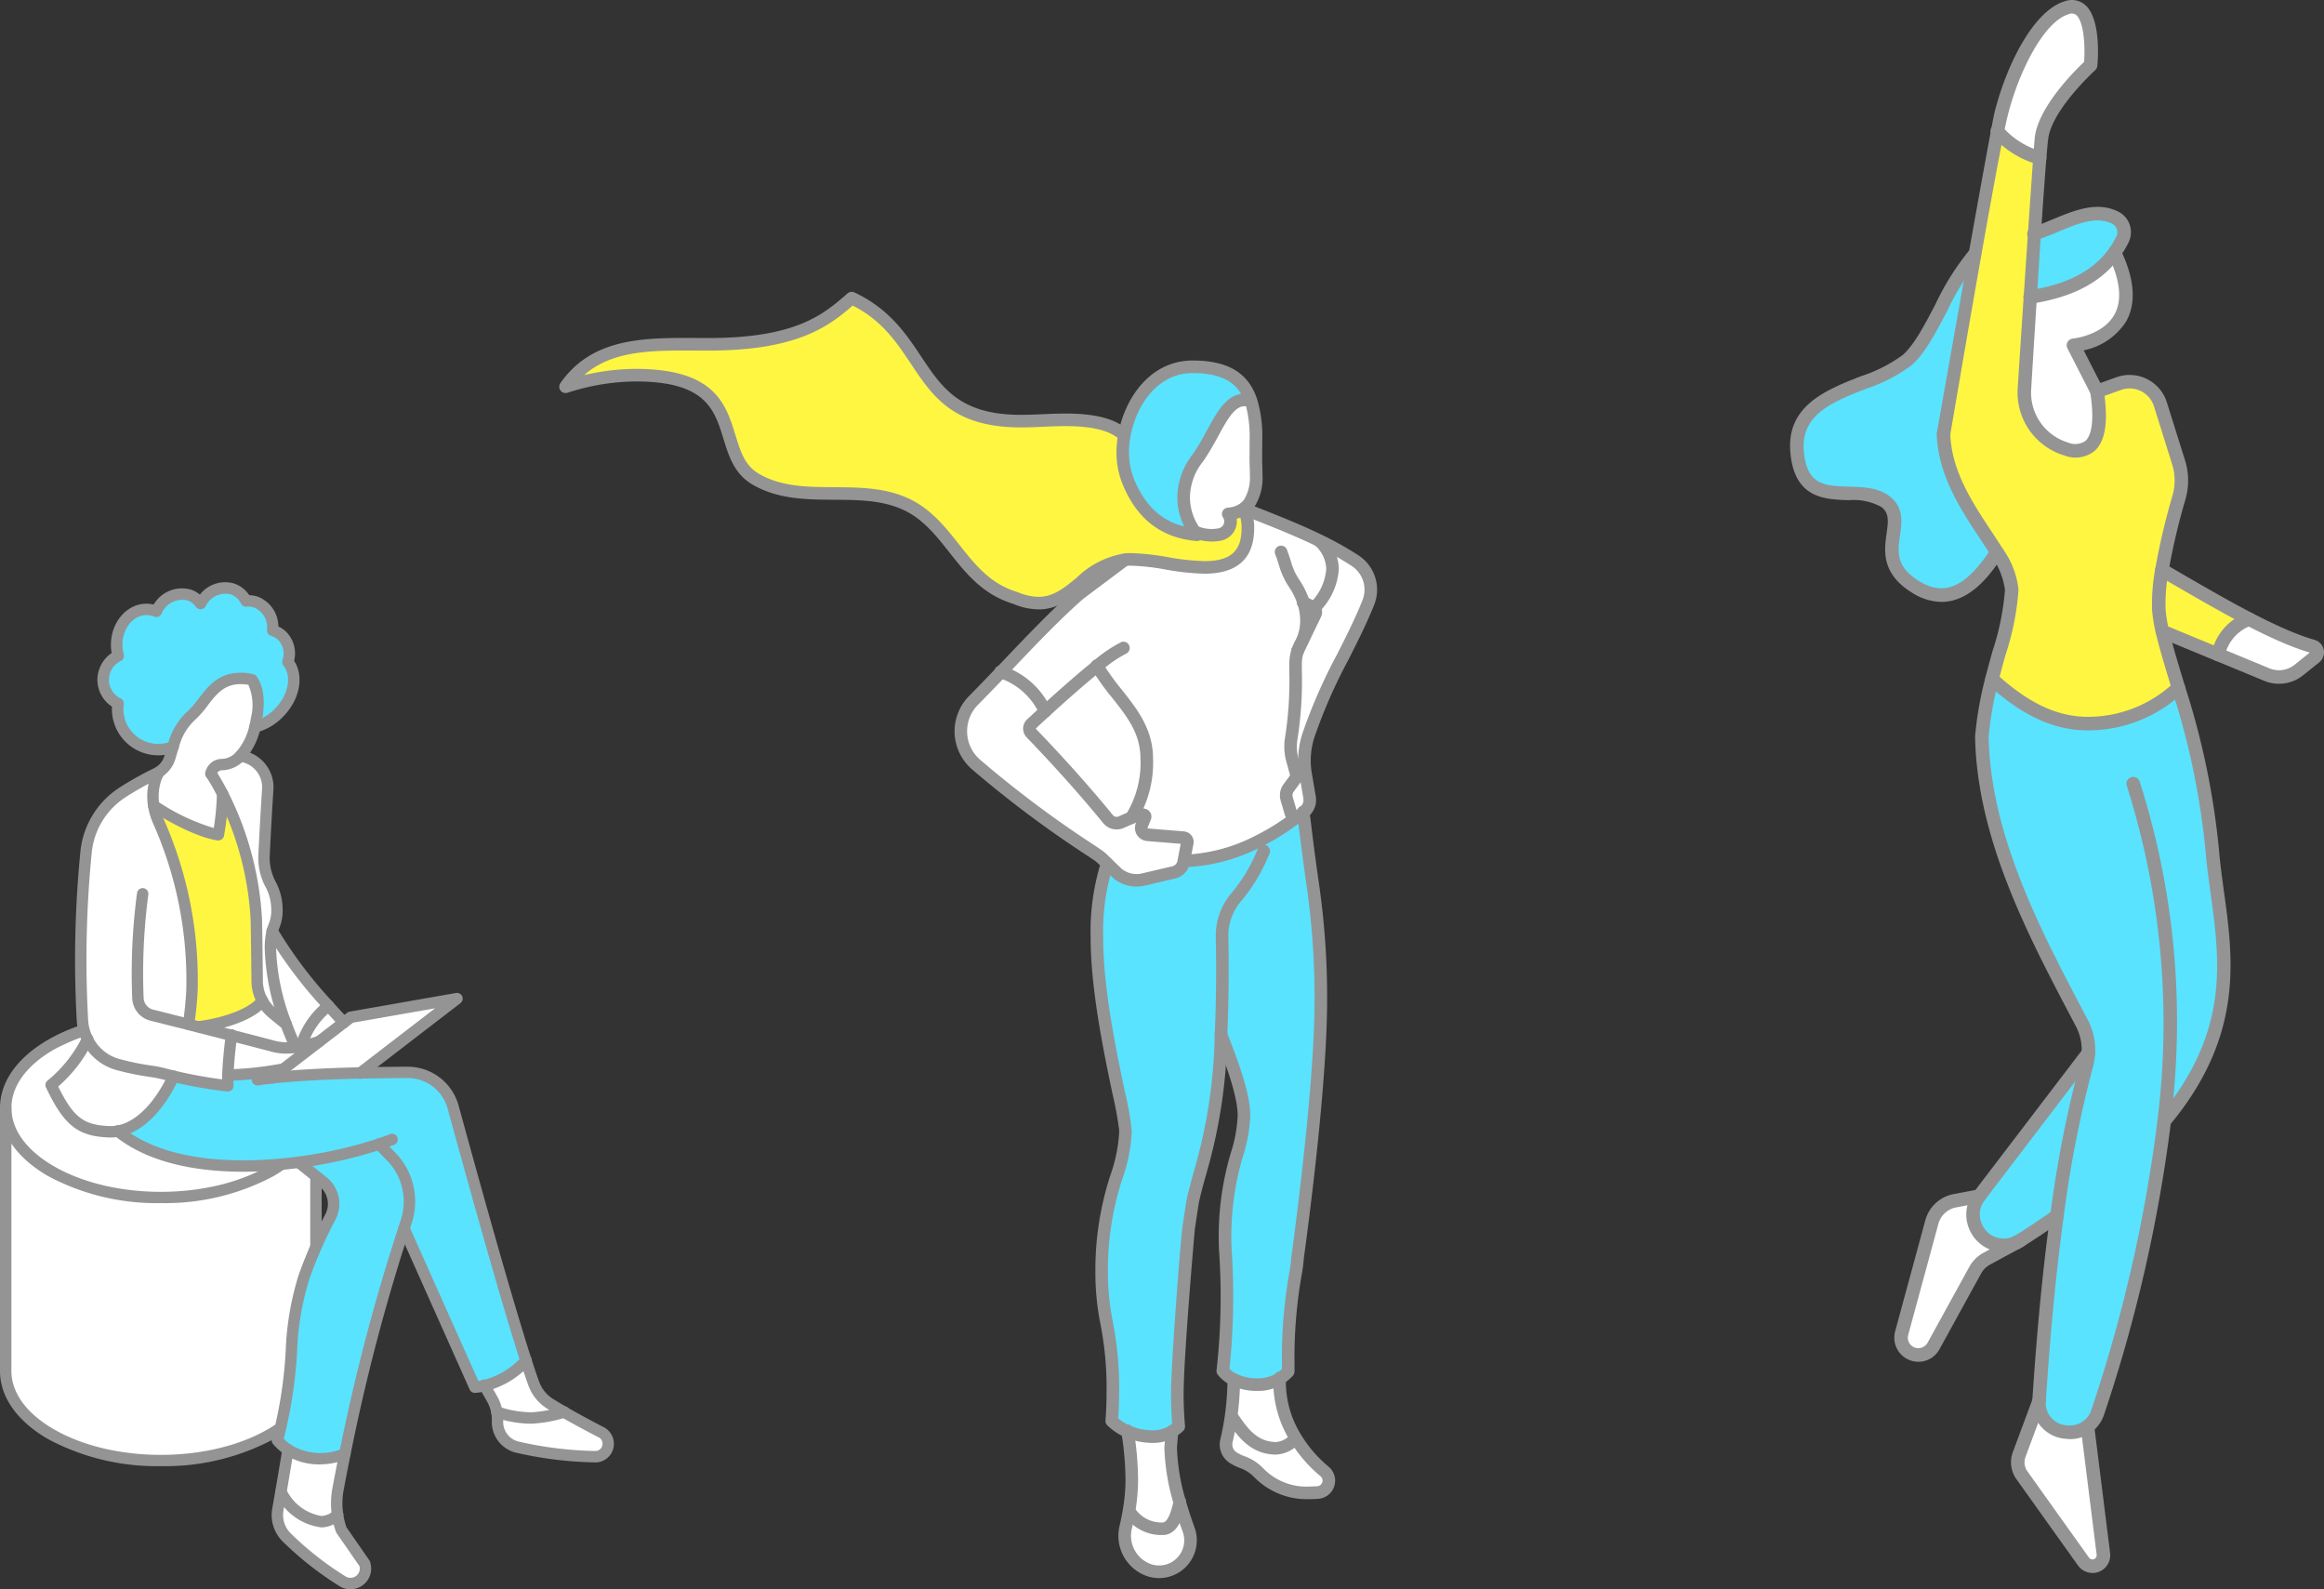<svg id="sec02_box01_img" xmlns="http://www.w3.org/2000/svg" xmlns:xlink="http://www.w3.org/1999/xlink" width="257.635" height="176.158" viewBox="0 0 257.635 176.158">
  <rect x="0" y="0" width="257.635" height="176.158" fill="#333333" stroke="none"/>
  <defs>
    <clipPath id="clip-path">
      <rect id="長方形_45" data-name="長方形 45" width="257.635" height="176.158" fill="none"/>
    </clipPath>
  </defs>
  <g id="グループ_47" data-name="グループ 47" clip-path="url(#clip-path)">
    <path id="パス_700" data-name="パス 700" d="M150.207,62.132a3.839,3.839,0,0,1,1.478,4.661c-1.975,4.93-4.972,9.438-6.655,14.763a9.064,9.064,0,0,0-.292,4.273h-.776l-.191.262c-.135-.529-.288-1.1-.474-1.761a5.631,5.631,0,0,1-.158-2.425,41.277,41.277,0,0,0,.488-7.491c0-.274,0-.544,0-.809a4.6,4.6,0,0,1,.242-1.5l.014-.023,1.933-4.006a.574.574,0,0,0-.14-.687c1.487-1.487,3.462-4.712.549-7.482a35.525,35.525,0,0,1,3.982,2.226" fill="#fff"/>
    <path id="パス_701" data-name="パス 701" d="M146.838,163.09a1.322,1.322,0,0,1-.739,2.337c-.288.021-.571.033-.86.033a7.362,7.362,0,0,1-5.683-2.217,4.793,4.793,0,0,0-1.821-1.18,5.1,5.1,0,0,1-.981-.474,1.738,1.738,0,0,1-.785-1.9c.223-.939.4-1.854.52-2.76.953,1.278,2.18,3.592,4.977,3.592a2.976,2.976,0,0,0,2.166-1.143l0-.005a14.7,14.7,0,0,0,3.2,3.713" fill="#fff"/>
    <path id="パス_702" data-name="パス 702" d="M121.634,73.833c-1.887,1.515-4.164,3.546-5.767,5.009a8.26,8.26,0,0,0-4.879-4.358c2.695-2.83,5.827-6.167,8.652-8.639l5.075-3.806a4.832,4.832,0,0,1,.641-.037c2.542,0,5.474.888,8.165.888,3.146,0,4.819-1.26,4.819-4.345a4.8,4.8,0,0,0-.442-2.133c3.694,1.426,6.25,2.481,8.327,3.494,2.914,2.77.939,6-.548,7.482a.555.555,0,0,0-.121-.084c-.265-.134-.622-.311-1.041-.511a6.661,6.661,0,0,1,.316,1.97,5.449,5.449,0,0,1-.655,2.649,4.126,4.126,0,0,0-.293.669l-.014.023a4.6,4.6,0,0,0-.241,1.5c0,.265,0,.535,0,.809a41.37,41.37,0,0,1-.488,7.491,5.616,5.616,0,0,0,.158,2.425c.186.66.339,1.232.474,1.762l-.911,1.231a1.4,1.4,0,0,0-.218,1.222l.45,1.543a.646.646,0,0,0,.437.432.572.572,0,0,0,.233.02,24.343,24.343,0,0,1-4.2,2.666,19.375,19.375,0,0,1-8.318,2.217l.376-2a.463.463,0,0,0-.088-.381.482.482,0,0,0-.344-.186l-3.964-.325a.772.772,0,0,1-.59-.358.759.759,0,0,1-.056-.688l.363-.892a.2.2,0,0,0-.005-.154.182.182,0,0,0-.121-.1l-.144-.042a.819.819,0,0,0-.567.037l-.683.3a11.586,11.586,0,0,0,1.71-6.519c0-4.438-3.373-6.678-5.5-10.284" fill="#fff"/>
    <path id="パス_703" data-name="パス 703" d="M145.677,67.387a.575.575,0,0,1,.139.688l-1.933,4.005a4.165,4.165,0,0,1,.293-.669,5.447,5.447,0,0,0,.655-2.649,6.661,6.661,0,0,0-.316-1.97c.419.2.776.378,1.041.511a.592.592,0,0,1,.121.084" fill="#fff"/>
    <path id="パス_704" data-name="パス 704" d="M145.542,98.127a86.769,86.769,0,0,1,.883,12.733c0,7.89-1.52,20.79-2.588,28.62-.065,1.677-1.027,4.261-1.027,11.78,0,.246,0,.5,0,.748a4.446,4.446,0,0,1-3.5,1.454,5.739,5.739,0,0,1-2.527-.562,3.484,3.484,0,0,1-1.223-.953,74.522,74.522,0,0,0,.289-13.257c-.349-8.444,2.058-11.32,2.058-15.047,0-2.175-1.2-5.558-2.542-8.945h0c.1-2.138.153-4.591.153-7.426,0-1.143-.014-2.282-.037-3.425a6.556,6.556,0,0,1,1.552-4.377,18.661,18.661,0,0,0,3.081-5.186l-.549-1.078a24.343,24.343,0,0,0,4.2-2.666.613.613,0,0,0,.363-.159l.358-.321c.227,1.747.478,4.047,1.059,8.067" fill="#59e3ff"/>
    <path id="パス_705" data-name="パス 705" d="M145.175,88.391a1.669,1.669,0,0,1-.53,1.524l-.52.465a.629.629,0,0,1-.363.159.585.585,0,0,1-.232-.02.644.644,0,0,1-.437-.432l-.451-1.543a1.4,1.4,0,0,1,.219-1.222l1.1-1.494h.776Z" fill="#fff"/>
    <path id="パス_706" data-name="パス 706" d="M141.857,153.178a11.912,11.912,0,0,0,1.78,6.2l0,.005a2.973,2.973,0,0,1-2.165,1.143c-2.8,0-4.025-2.314-4.977-3.592a32.324,32.324,0,0,0,.293-4.029V152.9a5.739,5.739,0,0,0,2.527.562,4.623,4.623,0,0,0,2.593-.687v0a4.018,4.018,0,0,0-.046.4" fill="#fff"/>
    <path id="パス_707" data-name="パス 707" d="M139.561,93.206l.548,1.078a18.637,18.637,0,0,1-3.081,5.186,6.562,6.562,0,0,0-1.552,4.377c.024,1.144.038,2.282.038,3.425,0,2.835-.056,5.288-.154,7.426-.5,11.19-2.147,13.834-3.15,18.532l-.442,2.89c-.005.014-1.25,14.15-1.25,18.383,0,1.209.047,2.412.158,3.6a4.748,4.748,0,0,1-.757.572,4.168,4.168,0,0,1-2.2.557,6.907,6.907,0,0,1-2.718-.581,5.679,5.679,0,0,1-1.748-1.161c.084-1.037.121-2.082.121-3.128,0-7.407-1.245-7.76-1.245-13.518,0-8.355,2.644-11.315,2.644-15.511,0-1.859-3.169-13.1-3.169-21.385a24.756,24.756,0,0,1,1.134-8.244l.971.948a3.284,3.284,0,0,0,3.034.846l3.378-.8a1.453,1.453,0,0,0,1.1-1.152l.023-.125a19.371,19.371,0,0,0,8.318-2.217" fill="#59e3ff"/>
    <path id="パス_708" data-name="パス 708" d="M139.236,48.73c0,.683-.014,2.086-.014,2.086,0,.553.042,1.2.042,1.859a5.365,5.365,0,0,1-.706,3,2.747,2.747,0,0,1-.674.707,3.378,3.378,0,0,1-1.72.581,1.478,1.478,0,0,1-.906,2.272,4.147,4.147,0,0,1-.887.093,4.309,4.309,0,0,1-1.933-.4,6.621,6.621,0,0,1-1.213-3.848c0-2.546,1.24-3.6,2.518-5.818,1.408-2.44,2.384-4.926,4.234-4.926a2.359,2.359,0,0,1,.715.112,13.643,13.643,0,0,1,.544,4.289" fill="#fff"/>
    <path id="パス_709" data-name="パス 709" d="M138.692,44.441a2.361,2.361,0,0,0-.716-.112c-1.849,0-2.825,2.487-4.233,4.926-1.278,2.221-2.519,3.272-2.519,5.818a6.6,6.6,0,0,0,1.213,3.848c.084.121.168.237.256.353-2.249-.209-5.609-1.06-7.593-5.855a8.647,8.647,0,0,1-.632-3.318,10.814,10.814,0,0,1,.172-1.845c.655-3.55,3.122-7.6,7.574-7.6,3.8,0,5.665,1.357,6.478,3.787" fill="#59e3ff"/>
    <path id="パス_710" data-name="パス 710" d="M124.715,62.039c-4.148.483-5.851,4.81-9.569,4.81a7.429,7.429,0,0,1-2.491-.53c-.317-.115-.637-.218-.952-.344-5.139-2.05-6.446-7.844-11.251-10.084-5.237-2.435-11.6.167-16.673-2.779-4.98-2.89-.367-11.529-13.313-11.529a25.945,25.945,0,0,0-7.778,1.288c3.071-4.4,7.866-4.717,13.1-4.717.9,0,1.817.009,2.737.009,10,0,13.185-2.76,15.888-5.121,8.918,4.159,6.571,13.634,18.75,13.634,1.646,0,3.3-.144,4.94-.144,3.541,0,5.451.683,6.534,1.724a10.823,10.823,0,0,0-.172,1.845,8.647,8.647,0,0,0,.632,3.318c1.984,4.8,5.344,5.646,7.593,5.855-.089-.116-.172-.232-.255-.353a4.291,4.291,0,0,0,1.932.4,4.093,4.093,0,0,0,.888-.093,1.478,1.478,0,0,0,.906-2.272,3.365,3.365,0,0,0,1.719-.581.325.325,0,0,1,.014.033,4.649,4.649,0,0,1,.442,2.133c0,3.085-1.673,4.344-4.819,4.344-2.691,0-5.623-.887-8.165-.887a5.6,5.6,0,0,0-.64.037" fill="#fff642"/>
    <path id="パス_711" data-name="パス 711" d="M131.764,169.526a3.485,3.485,0,0,1-4.782,4.34,4.058,4.058,0,0,1-2.188-4.591c.139-.6.265-1.208.367-1.822a4.228,4.228,0,0,0,3.754,1.985c1.06,0,1.557-1.5,1.869-2.909h0c.288,1.017.623,2.026.976,3" fill="#fff"/>
    <path id="パス_712" data-name="パス 712" d="M131.531,93.038a.463.463,0,0,1,.088.381l-.4,2.128a1.456,1.456,0,0,1-1.1,1.153l-3.378.794a3.286,3.286,0,0,1-3.034-.845l-1.436-1.4a4.493,4.493,0,0,0-.586-.479,129.45,129.45,0,0,1-13.476-10.028,4.872,4.872,0,0,1-.246-7.151c.9-.893,1.928-1.957,3.025-3.109a8.262,8.262,0,0,1,4.879,4.359c-.627.571-1.153,1.058-1.515,1.394a.714.714,0,0,0-.023,1.022c2.048,2.116,5.363,5.679,8.509,9.526a1.225,1.225,0,0,0,1.449.349l1.817-.8a.825.825,0,0,1,.567-.038l.144.042a.18.18,0,0,1,.121.1.194.194,0,0,1,.005.153l-.363.892a.759.759,0,0,0,.056.688.769.769,0,0,0,.59.358l3.964.325a.482.482,0,0,1,.344.186" fill="#fff"/>
    <path id="パス_713" data-name="パス 713" d="M130.788,166.529h0c-.311,1.408-.808,2.909-1.868,2.909a4.227,4.227,0,0,1-3.754-1.984,20.794,20.794,0,0,0,.306-3.369,35.1,35.1,0,0,0-.469-5.437,6.932,6.932,0,0,0,2.718.581,4.133,4.133,0,0,0,2.2-.558c-.088,1.092-.144,1.743-.144,1.743a23.372,23.372,0,0,0,1.013,6.115" fill="#fff"/>
    <path id="パス_714" data-name="パス 714" d="M127.131,84.116a11.589,11.589,0,0,1-1.71,6.52l-1.134.5a1.227,1.227,0,0,1-1.45-.349c-3.146-3.847-6.46-7.41-8.508-9.526a.711.711,0,0,1,.023-1.022c.362-.336.888-.823,1.515-1.394,1.6-1.464,3.88-3.5,5.767-5.01,2.123,3.606,5.5,5.846,5.5,10.284" fill="#fff"/>
    <path id="パス_715" data-name="パス 715" d="M125.421,91.333a.7.7,0,0,0,.6-.343,12.3,12.3,0,0,0,1.806-6.874c0-3.29-1.742-5.492-3.427-7.621a27.039,27.039,0,0,1-2.167-3.016.7.7,0,1,0-1.2.708,28.1,28.1,0,0,0,2.274,3.173c1.678,2.12,3.126,3.951,3.126,6.756a10.891,10.891,0,0,1-1.613,6.166.7.7,0,0,0,.6,1.051" fill="#949495"/>
    <path id="パス_716" data-name="パス 716" d="M131.244,96.119h.01a20.029,20.029,0,0,0,8.622-2.291,24.928,24.928,0,0,0,4.318-2.738A.7.7,0,1,0,143.331,90a23.543,23.543,0,0,1-4.08,2.587,18.636,18.636,0,0,1-8.017,2.143.7.7,0,0,0,.01,1.394" fill="#949495"/>
    <path id="パス_717" data-name="パス 717" d="M139.31,154.159a5.144,5.144,0,0,0,4.016-1.679.693.693,0,0,0,.183-.472v-.749a52.93,52.93,0,0,1,.773-9.854,16.138,16.138,0,0,0,.249-1.864c.783-5.738,2.591-19.942,2.591-28.682a87.679,87.679,0,0,0-.891-12.835c-.419-2.9-.662-4.868-.857-6.45-.073-.594-.138-1.12-.2-1.6a.7.7,0,1,0-1.382.18c.062.481.639,5.16,1.061,8.076a86.362,86.362,0,0,1,.876,12.633c0,8.915-1.977,24.088-2.582,28.526a.382.382,0,0,0-.006.068,14.9,14.9,0,0,1-.233,1.72,54.236,54.236,0,0,0-.793,10.086v.466a3.721,3.721,0,0,1-.584.46,3.958,3.958,0,0,1-2.22.58,5.039,5.039,0,0,1-2.216-.489,3.03,3.03,0,0,1-.8-.552,76.959,76.959,0,0,0,.249-13.1,31.182,31.182,0,0,1,1.27-10.543,16.681,16.681,0,0,0,.791-4.441c0-2.344-1.245-5.808-2.591-9.2a.7.7,0,1,0-1.3.513c1.233,3.11,2.493,6.573,2.493,8.689a15.419,15.419,0,0,1-.743,4.077,32.448,32.448,0,0,0-1.316,11c0,.024,0,.047.007.07a73.351,73.351,0,0,1-.288,13.059.7.7,0,0,0,.143.532,4.136,4.136,0,0,0,1.465,1.148,6.465,6.465,0,0,0,2.832.632" fill="#949495"/>
    <path id="パス_718" data-name="パス 718" d="M145.24,166.158c.3,0,.6-.015.9-.034a2.019,2.019,0,0,0,1.136-3.572,14,14,0,0,1-3.046-3.532,11.152,11.152,0,0,1-1.681-5.841c0-.035.015-.139.039-.3a.7.7,0,1,0-1.379-.206,3.423,3.423,0,0,0-.054.5,12.523,12.523,0,0,0,1.881,6.56,15.4,15.4,0,0,0,3.353,3.888.627.627,0,0,1-.348,1.107c-.264.016-.533.03-.806.03a6.632,6.632,0,0,1-5.182-2.005,5.461,5.461,0,0,0-2.085-1.35,4.416,4.416,0,0,1-.858-.416,1.038,1.038,0,0,1-.467-1.137c.228-.962.4-1.886.533-2.827a32.668,32.668,0,0,0,.3-4.115.7.7,0,0,0-.687-.706h-.01a.7.7,0,0,0-.7.687,31.452,31.452,0,0,1-.286,3.942c-.124.9-.291,1.779-.508,2.7a2.429,2.429,0,0,0,1.1,2.654,5.765,5.765,0,0,0,1.1.532,4.086,4.086,0,0,1,1.558,1.009,8.142,8.142,0,0,0,6.184,2.43" fill="#949495"/>
    <path id="パス_719" data-name="パス 719" d="M128.5,174.91a4.186,4.186,0,0,0,3.921-5.623c-.375-1.032-.7-2.024-.959-2.948a22.723,22.723,0,0,1-.987-5.9c.012-.139.065-.758.142-1.715a.7.7,0,0,0-.639-.751.7.7,0,0,0-.751.639c-.087,1.089-.146,1.778-.146,1.8a24.031,24.031,0,0,0,1.04,6.307c.27.955.6,1.979.991,3.044a2.788,2.788,0,0,1-3.825,3.474,3.342,3.342,0,0,1-1.812-3.8c.154-.66.277-1.27.376-1.867a21.385,21.385,0,0,0,.316-3.483,35.738,35.738,0,0,0-.477-5.545.7.7,0,1,0-1.377.216,34.33,34.33,0,0,1,.46,5.329,19.934,19.934,0,0,1-.3,3.254c-.094.567-.211,1.148-.358,1.778a4.727,4.727,0,0,0,2.565,5.377,4.2,4.2,0,0,0,1.817.416" fill="#949495"/>
    <path id="パス_720" data-name="パス 720" d="M143.883,72.778a.7.7,0,0,0,.663-.481,3.375,3.375,0,0,1,.242-.553,6.207,6.207,0,0,0,.74-2.981,7.386,7.386,0,0,0-.347-2.176,9.282,9.282,0,0,0-1.138-2.317,7.045,7.045,0,0,1-.9-1.925c-.14-.486-.305-.972-.5-1.483a.7.7,0,0,0-1.3.5c.183.472.335.919.464,1.367a8.442,8.442,0,0,0,1.08,2.314,7.87,7.87,0,0,1,.966,1.961,5.974,5.974,0,0,1,.282,1.755,4.757,4.757,0,0,1-.572,2.318,4.765,4.765,0,0,0-.342.783.7.7,0,0,0,.447.879.673.673,0,0,0,.216.035" fill="#949495"/>
    <path id="パス_721" data-name="パス 721" d="M143.771,86.788a.676.676,0,0,0,.172-.022.7.7,0,0,0,.5-.847c-.136-.535-.291-1.112-.479-1.779a4.955,4.955,0,0,1-.14-2.129,41.758,41.758,0,0,0,.5-7.6V73.6a3.85,3.85,0,0,1,.205-1.276.7.7,0,0,0-1.32-.449,5.233,5.233,0,0,0-.279,1.732v.8a40.577,40.577,0,0,1-.48,7.387,6.345,6.345,0,0,0,.178,2.724c.183.648.334,1.214.468,1.738a.7.7,0,0,0,.675.526" fill="#949495"/>
    <path id="パス_722" data-name="パス 722" d="M127.716,159.926a4.863,4.863,0,0,0,2.56-.656,5.243,5.243,0,0,0,.868-.654.7.7,0,0,0,.226-.581c-.1-1.1-.155-2.284-.155-3.532,0-4.125,1.2-17.812,1.245-18.3l.438-2.871c.245-1.141.539-2.189.85-3.3a58.343,58.343,0,0,0,2.308-15.307c.1-2.24.155-4.749.155-7.457,0-1.073-.013-2.2-.038-3.439a5.859,5.859,0,0,1,1.387-3.912,19.289,19.289,0,0,0,3.2-5.383.7.7,0,0,0-1.3-.509,17.887,17.887,0,0,1-2.965,4.992,7.254,7.254,0,0,0-1.716,4.84c.025,1.232.038,2.348.038,3.411,0,2.687-.052,5.175-.153,7.394A57.154,57.154,0,0,1,132.4,129.66c-.317,1.131-.616,2.2-.877,3.424l-.448,2.93.008,0c-.217,1.519-1.267,15.141-1.267,18.487,0,1.156.044,2.264.129,3.3a3.194,3.194,0,0,1-.383.267,3.467,3.467,0,0,1-1.851.462,6.244,6.244,0,0,1-2.439-.522,5.271,5.271,0,0,1-1.306-.8c.065-.912.1-1.868.1-2.846a38.213,38.213,0,0,0-.692-7.827,27.821,27.821,0,0,1-.553-5.691,32.089,32.089,0,0,1,1.628-10.256,17.874,17.874,0,0,0,1.016-5.255,33.374,33.374,0,0,0-.786-4.431c-.949-4.54-2.383-11.4-2.383-16.954a24.535,24.535,0,0,1,1.1-8.015.7.7,0,0,0-1.317-.458,25.87,25.87,0,0,0-1.172,8.473c0,5.7,1.452,12.643,2.412,17.239a38.113,38.113,0,0,1,.757,4.146,16.851,16.851,0,0,1-.958,4.857,33.724,33.724,0,0,0-1.686,10.654A29.041,29.041,0,0,0,122,146.78a36.552,36.552,0,0,1,.67,7.579c0,1.062-.04,2.1-.118,3.072a.691.691,0,0,0,.2.545,6.3,6.3,0,0,0,1.962,1.31,7.649,7.649,0,0,0,3,.64" fill="#949495"/>
    <path id="パス_723" data-name="パス 723" d="M141.467,161.222a3.721,3.721,0,0,0,2.667-1.357.7.7,0,0,0-1-.966,2.322,2.322,0,0,1-1.663.929c-2.088,0-3.168-1.54-4.036-2.778-.133-.19-.26-.37-.382-.534a.7.7,0,0,0-1.118.833c.115.154.233.323.359.5.941,1.343,2.364,3.372,5.177,3.372" fill="#949495"/>
    <path id="パス_724" data-name="パス 724" d="M128.915,170.135c1.785,0,2.32-2.422,2.549-3.455a.7.7,0,1,0-1.361-.3c-.455,2.056-.939,2.363-1.188,2.363a3.528,3.528,0,0,1-3.165-1.658.7.7,0,0,0-1.18.742,4.938,4.938,0,0,0,4.345,2.31" fill="#949495"/>
    <path id="パス_725" data-name="パス 725" d="M123.219,97.148l-1.436-1.4a3.7,3.7,0,0,0-.49-.4l-.637-.432a121.5,121.5,0,0,1-12.9-9.645,5.57,5.57,0,0,1-.282-8.175c.79-.782,3.678-3.8,3.678-3.8,2.537-2.667,5.412-5.689,8.031-7.981.013-.012,4.287-3.2,4.287-3.2.268-.213.537-.421.81-.625a.7.7,0,0,1,.9,1.06c-.017.015-.034.029-.052.042l-5.053,3.79c-2.565,2.248-5.408,5.236-7.918,7.875,0,0-2.907,3.034-3.709,3.827a4.175,4.175,0,0,0,.212,6.126,120.253,120.253,0,0,0,12.775,9.548l.641.434a5.193,5.193,0,0,1,.676.553l1.438,1.4a2.576,2.576,0,0,0,2.388.666l3.376-.794a.758.758,0,0,0,.577-.6l.356-1.892-3.72-.305a1.481,1.481,0,0,1-1.131-.688,1.464,1.464,0,0,1-.107-1.314l.024-.059-1.389.61a1.923,1.923,0,0,1-2.27-.545c-3.51-4.294-7.092-8.062-8.47-9.483a1.427,1.427,0,0,1-.4-1.018,1.408,1.408,0,0,1,.452-1s1.038-.96,1.517-1.4c1.578-1.44,3.865-3.483,5.8-5.038a15.146,15.146,0,0,1,3.148-2.137.7.7,0,0,1,.506,1.3,13.514,13.514,0,0,0-2.781,1.924c-1.908,1.532-4.171,3.554-5.734,4.981-.477.435-.894.821-1.226,1.128l-.281.288c1.389,1.434,5,5.235,8.55,9.574a.533.533,0,0,0,.628.148l1.812-.8a1.519,1.519,0,0,1,1.046-.071l.118.035a.889.889,0,0,1,.587.487.9.9,0,0,1,.016.7l-.363.893a.092.092,0,0,0,0,.05.081.081,0,0,0,.06.038l3.955.324a1.181,1.181,0,0,1,.844.451,1.16,1.16,0,0,1,.225.94l-.4,2.123a2.155,2.155,0,0,1-1.628,1.708l-3.382.8a4.054,4.054,0,0,1-.905.1,3.959,3.959,0,0,1-2.772-1.129m7.911-3.6h0Zm-.2-.26,0-.008Zm-4.315-2.279L126.59,91l.03.009" fill="#949495"/>
    <path id="パス_726" data-name="パス 726" d="M143.337,91.189a1.322,1.322,0,0,1-.912-.906l-.452-1.545a2.086,2.086,0,0,1,.328-1.83l1.1-1.488a.7.7,0,0,1,.548-.286,9.789,9.789,0,0,1,.419-3.788,59.154,59.154,0,0,1,3.863-8.831c1.027-2.033,2-3.954,2.81-5.983a3.15,3.15,0,0,0-1.21-3.816,35.133,35.133,0,0,0-3.909-2.184c-1.932-.942-4.329-1.947-8.243-3.46l-.046-.017a.7.7,0,0,1,.444-1.321l.074.027c3.984,1.538,6.413,2.557,8.379,3.517a36.259,36.259,0,0,1,4.058,2.268,4.543,4.543,0,0,1,1.746,5.505c-.835,2.084-1.863,4.122-2.859,6.092a57.979,57.979,0,0,0-3.777,8.623,8.372,8.372,0,0,0-.27,3.943l.436,2.563a2.357,2.357,0,0,1-.755,2.165l-.513.458a1.271,1.271,0,0,1-.75.335,1.25,1.25,0,0,1-.16.01,1.164,1.164,0,0,1-.347-.051m.085-3.453a.7.7,0,0,0-.111.613l.423,1.445.445-.4a.974.974,0,0,0,.309-.89l-.306-1.8Z" fill="#949495"/>
    <path id="パス_727" data-name="パス 727" d="M143.523,72.693a.709.709,0,0,1-.265-.921l1.881-3.9c-.248-.125-.563-.28-.924-.453a.7.7,0,1,1,.6-1.258c.424.2.787.383,1.054.518a1.284,1.284,0,0,1,.574,1.7l-1.933,4.006c-.009.017-.031.057-.041.073a.675.675,0,0,1-.586.336.711.711,0,0,1-.361-.1" fill="#949495"/>
    <path id="パス_728" data-name="パス 728" d="M145.677,68.084a.7.7,0,0,0,.493-.2,7.341,7.341,0,0,0,2.251-4.838,5.023,5.023,0,0,0-1.716-3.642.7.7,0,0,0-.96,1.011,3.682,3.682,0,0,1,1.282,2.648,5.938,5.938,0,0,1-1.843,3.835.7.7,0,0,0,.493,1.19" fill="#949495"/>
    <path id="パス_729" data-name="パス 729" d="M115.146,67.545c2.116,0,3.624-1.232,5.081-2.423,1.387-1.134,2.7-2.205,4.556-2.39a4.221,4.221,0,0,1,.572-.034,25.235,25.235,0,0,1,3.858.426,27.74,27.74,0,0,0,4.307.462c3.66,0,5.516-1.7,5.516-5.042a5.515,5.515,0,0,0-.507-2.428l-.019-.043a.7.7,0,0,0-1.264.586.561.561,0,0,0,.025.058,4.117,4.117,0,0,1,.371,1.827c0,2.557-1.233,3.648-4.122,3.648a26.666,26.666,0,0,1-4.087-.445,26.741,26.741,0,0,0-4.078-.443,5.549,5.549,0,0,0-.732.043,9.864,9.864,0,0,0-5.278,2.695c-1.385,1.132-2.58,2.109-4.2,2.109a6.132,6.132,0,0,1-2.236-.482c-.342-.115-.647-.222-.951-.343-2.485-1-4.012-2.928-5.629-4.973-1.533-1.94-3.118-3.945-5.583-5.094-2.63-1.223-5.5-1.242-8.271-1.26-3.008-.02-5.849-.039-8.346-1.49-1.557-.9-2.041-2.471-2.6-4.285-1.06-3.44-2.262-7.338-11.064-7.338a25.422,25.422,0,0,0-5.7.686c2.821-2.488,6.693-2.722,11.029-2.722.447,0,2.273.01,2.736.01,9.846,0,13.347-2.691,16-4.99,3.253,1.646,4.872,4.078,6.439,6.432,2.421,3.637,4.707,7.071,12.2,7.071.839,0,1.687-.037,2.507-.073.8-.035,1.631-.071,2.432-.071,3,0,4.981.5,6.051,1.529a.7.7,0,0,0,.966-1.005c-1.361-1.309-3.591-1.918-7.017-1.918-.832,0-1.676.037-2.493.072s-1.638.072-2.446.072c-6.748,0-8.737-2.989-11.041-6.449-1.656-2.489-3.534-5.31-7.415-7.12a.7.7,0,0,0-.753.107c-2.658,2.319-5.67,4.949-15.43,4.949-.461,0-2.287-.01-2.736-.01-5.361,0-10.441.384-13.676,5.015a.7.7,0,0,0,.785,1.062,25.108,25.108,0,0,1,7.565-1.253c7.773,0,8.725,3.086,9.732,6.354.591,1.919,1.2,3.9,3.232,5.081,2.817,1.637,5.979,1.658,9.036,1.678,2.745.018,5.338.035,7.692,1.13,2.165,1.009,3.58,2.8,5.078,4.694,1.659,2.1,3.374,4.269,6.207,5.4.331.132.659.247.992.359a7.405,7.405,0,0,0,2.711.565" fill="#949495"/>
    <path id="パス_730" data-name="パス 730" d="M133.046,59.875a.688.688,0,0,1-.417.093c-3.9-.362-6.573-2.417-8.173-6.282a9.332,9.332,0,0,1-.684-3.585,11.583,11.583,0,0,1,.183-1.971c.751-4.068,3.6-8.173,8.26-8.173,3.894,0,6.162,1.353,7.136,4.256l.005.014a14.132,14.132,0,0,1,.577,4.5c0,.342-.013,1.731-.013,2.087,0,.257.009.535.019.824.011.334.022.682.022,1.035a5.974,5.974,0,0,1-.826,3.388,3.462,3.462,0,0,1-.844.881,3.686,3.686,0,0,1-1.194.558,2.177,2.177,0,0,1-1.685,2.409,4.735,4.735,0,0,1-1.041.11,5.609,5.609,0,0,1-1.325-.147m4.931-14.848c-1.121,0-1.961,1.541-2.933,3.325-.224.41-.454.832-.7,1.251-.327.568-.656,1.069-.946,1.511a6.48,6.48,0,0,0-1.48,3.959,5.9,5.9,0,0,0,.985,3.3,3.78,3.78,0,0,0,1.464.259,3.373,3.373,0,0,0,.742-.077.773.773,0,0,0,.554-.476.784.784,0,0,0-.081-.727.7.7,0,0,1,.519-1.082,2.718,2.718,0,0,0,1.37-.451,2.076,2.076,0,0,0,.5-.53,4.737,4.737,0,0,0,.589-2.609c0-.337-.011-.67-.022-.988s-.019-.6-.019-.876c0-.355.013-1.745.013-2.082a13.977,13.977,0,0,0-.393-3.695c-.056-.005-.112-.008-.169-.008m-5.762-3.676c-3.863,0-6.243,3.532-6.888,7.025a10.163,10.163,0,0,0-.161,1.725,7.941,7.941,0,0,0,.578,3.052c1.449,3.5,3.64,4.729,5.545,5.191a7.188,7.188,0,0,1-.761-3.271,7.768,7.768,0,0,1,1.709-4.725c.293-.446.6-.908.9-1.441.237-.41.461-.822.679-1.222,1.059-1.942,2.063-3.784,3.773-4.025-.7-1.216-2.1-2.309-5.377-2.309" fill="#949495"/>
    <path id="パス_731" data-name="パス 731" d="M115.867,79.539a.686.686,0,0,0,.315-.076.7.7,0,0,0,.306-.936,8.892,8.892,0,0,0-5.281-4.705.7.7,0,1,0-.44,1.322,7.569,7.569,0,0,1,4.478,4.013.7.7,0,0,0,.622.382" fill="#949495"/>
    <path id="パス_732" data-name="パス 732" d="M249.025,68.46c-2.832-1.484-5.964-3.307-9.358-5.285a20.558,20.558,0,0,0-.341,4.4,15.36,15.36,0,0,0,.394,2.409L245.8,72.5a6.246,6.246,0,0,1,3.221-4.037" fill="#fff642"/>
    <path id="パス_733" data-name="パス 733" d="M256.393,71.647a41.834,41.834,0,0,1-7.369-3.186A6.247,6.247,0,0,0,245.8,72.5l5.5,2.273a3.509,3.509,0,0,0,3.538-.5l1.784-1.428a.683.683,0,0,0-.231-1.191" fill="#fff"/>
    <path id="パス_734" data-name="パス 734" d="M231.516,116.709a6.442,6.442,0,0,0-.724-3.322c-5.06-9.61-10.864-20.354-11.085-31.727a37.525,37.525,0,0,1,1.123-6.4c3.328,3.045,6.76,4.939,10.623,4.939a14.612,14.612,0,0,0,10.04-3.978,85.51,85.51,0,0,1,3.753,18c.745,9.043,4.4,18.39-5.322,30.031a165.076,165.076,0,0,1-7.369,32.262,3.22,3.22,0,0,1-3.317,2.225l-.241-.021a3.211,3.211,0,0,1-2.95-3.411c.478-7.3,1.118-14.224,1.984-20.537a126.651,126.651,0,0,1,3.265-16.706,6.261,6.261,0,0,0,.22-1.354" fill="#59e3ff"/>
    <path id="パス_735" data-name="パス 735" d="M241.556,55.135a6.784,6.784,0,0,0-.047-3.921l-2.01-6.408a3.578,3.578,0,0,0-4.629-2.293l-2.4.86c.945,6.146-1.123,7.033-3.427,6.382a6.512,6.512,0,0,1-4.613-6.707c.157-2.624,1.518-23.555,1.684-25.585a14.267,14.267,0,0,1-4.731-2.733c-.608,2.994-5.928,33.372-5.928,33.372.163,5.254,3.747,9.589,5.92,13.1a8.6,8.6,0,0,1,1.643,4.152c0,2.624-1.213,6.061-2.189,9.909,3.328,3.044,6.76,4.938,10.623,4.938a14.612,14.612,0,0,0,10.04-3.978c-.724-2.419-1.375-4.508-1.774-6.24a15.386,15.386,0,0,1-.393-2.409,20.558,20.558,0,0,1,.341-4.4,73.809,73.809,0,0,1,1.889-8.041" fill="#fff642"/>
    <path id="パス_736" data-name="パス 736" d="M226.325,15.253c.473-3.548,5.437-8.035,5.437-8.035s.709-7.327-2.6-6.382-6.14,7.09-7.321,11.814c-.108.429-.25,1.084-.418,1.9-.011.057-.024.121-.036.179a14.271,14.271,0,0,0,4.731,2.734c.084-1.021.156-1.791.21-2.211" fill="#fff"/>
    <path id="パス_737" data-name="パス 737" d="M234.46,24.112a1.812,1.812,0,0,1,.829,2.425,10.916,10.916,0,0,1-.965,1.585c-2.331,3.159-5.963,4.267-9.269,4.8.147-2.346.3-4.755.451-7.012,3.207-1.055,6.214-3.128,8.954-1.8" fill="#59e3ff"/>
    <path id="パス_738" data-name="パス 738" d="M234.549,28.3c4.2,9.164-4.687,9.977-4.687,9.977l2.609,5.1c.944,6.145-1.124,7.032-3.428,6.382a6.513,6.513,0,0,1-4.613-6.708l.625-10.129c3.306-.53,6.938-1.638,9.268-4.8Z" fill="#fff"/>
    <path id="パス_739" data-name="パス 739" d="M233.18,172.216a1.22,1.22,0,0,1-2.2.861l-6.829-9.568a2.487,2.487,0,0,1-.3-2.294l2.2-5.909a3.211,3.211,0,0,0,2.95,3.411l.241.021a3.2,3.2,0,0,0,2.179-.63Z" fill="#fff"/>
    <path id="パス_740" data-name="パス 740" d="M219.419,132.575l12.1-15.866a6.073,6.073,0,0,1-.22,1.354,126.815,126.815,0,0,0-3.265,16.706c-1.281.9-2.64,1.811-4.093,2.734l-.431.231a3.39,3.39,0,0,1-4.367-1.506c-.025-.048-.047-.1-.074-.147a3.338,3.338,0,0,1,.353-3.506" fill="#59e3ff"/>
    <path id="パス_741" data-name="パス 741" d="M223.559,137.708l.378-.2a2.962,2.962,0,0,1-.378.2" fill="#fff"/>
    <path id="パス_742" data-name="パス 742" d="M223.507,137.734l-3.259,1.774a3.189,3.189,0,0,0-1.281,1.275l-4.618,8.4a1.918,1.918,0,0,1-3.533-1.428l3.349-12.318a3.252,3.252,0,0,1,2.54-2.351l2.714-.514a3.338,3.338,0,0,0-.352,3.506c.026.052.048.1.073.147a3.39,3.39,0,0,0,4.367,1.506" fill="#fff"/>
    <path id="パス_743" data-name="パス 743" d="M215.456,48.1c.163,5.254,3.747,9.589,5.92,13.1-2.2,3.375-5.033,6.3-9.022,3.847-5.295-3.259-.4-7.232-3.359-9.468s-9.163,1.422-9.772-5.5,8.654-7.023,12.218-10.182c2.629-2.331,4.6-8.6,7.453-11.683-1.7,9.589-3.438,19.886-3.438,19.886" fill="#59e3ff"/>
    <path id="パス_744" data-name="パス 744" d="M229.492,159.5q-.156,0-.312-.012l-.248-.021a3.974,3.974,0,0,1-3.634-4.21c.512-7.828,1.163-14.563,1.989-20.589a130.082,130.082,0,0,1,3.285-16.8,5.3,5.3,0,0,0,.195-1.188,5.656,5.656,0,0,0-.64-2.938l-.371-.7c-4.959-9.414-10.581-20.084-10.8-31.358,0-.023,0-.046,0-.07a38.857,38.857,0,0,1,1.145-6.526c.257-1.015.53-2,.793-2.945a28.332,28.332,0,0,0,1.372-6.78,8.23,8.23,0,0,0-1.529-3.755c-.379-.612-.8-1.248-1.246-1.921-2.07-3.124-4.647-7.013-4.787-11.552a.741.741,0,0,1,.01-.149c.017-.1,5.959-33.774,6.394-35.51,1.311-5.245,4.325-11.348,7.844-12.354a2.258,2.258,0,0,1,2.169.394c1.838,1.531,1.439,6.25,1.388,6.783a.759.759,0,0,1-.245.485c-.047.043-4.766,4.345-5.2,7.577-.139,1.067-.412,4.636-.813,10.605-.153,2.256-.919,14.513-1.076,17.136a5.771,5.771,0,0,0,4.067,5.94,2.032,2.032,0,0,0,1.943-.17c.449-.4,1.115-1.622.538-5.375a.75.75,0,0,1,.489-.821l2.4-.861a4.329,4.329,0,0,1,5.6,2.774l2.011,6.41a7.515,7.515,0,0,1,.052,4.355,72.832,72.832,0,0,0-1.87,7.952,19.722,19.722,0,0,0-.332,4.229,14.516,14.516,0,0,0,.375,2.287c.333,1.445.844,3.143,1.436,5.109l.326,1.086a85.835,85.835,0,0,1,3.782,18.15c.127,1.545.337,3.075.559,4.694,1.024,7.455,2.182,15.9-5.908,25.706a166.232,166.232,0,0,1-7.376,32.185,3.966,3.966,0,0,1-3.778,2.756m-9.033-77.818c.223,10.9,5.75,21.4,10.626,30.652l.371.7a7.133,7.133,0,0,1,.81,3.714,6.776,6.776,0,0,1-.247,1.516,128.479,128.479,0,0,0-3.243,16.6c-.822,5.99-1.469,12.691-1.979,20.484a2.467,2.467,0,0,0,2.259,2.614l.248.021a2.466,2.466,0,0,0,2.536-1.706,164.174,164.174,0,0,0,7.337-32.115,86.957,86.957,0,0,0-3.4-37.076.751.751,0,0,1,1.429-.463,87.421,87.421,0,0,1,3.724,35.112c6.093-8.472,5.1-15.69,4.141-22.686-.215-1.568-.437-3.189-.569-4.774a84.372,84.372,0,0,0-3.723-17.842l-.325-1.085c-.6-1.992-1.118-3.712-1.461-5.2a15.9,15.9,0,0,1-.411-2.528,21.132,21.132,0,0,1,.349-4.57,74.485,74.485,0,0,1,1.909-8.127,6.009,6.009,0,0,0-.043-3.488l-2.01-6.408a2.827,2.827,0,0,0-3.657-1.812l-1.824.655c.4,3.1.032,5.1-1.115,6.114a3.4,3.4,0,0,1-3.346.49A7.281,7.281,0,0,1,223.681,43c.158-2.624,1.755-26.731,1.9-27.847.449-3.375,4.455-7.344,5.458-8.291.136-1.839-.04-4.507-.878-5.2a.779.779,0,0,0-.795-.1c-2.785.795-5.581,6.4-6.8,11.274-.421,1.678-1.435,7.043-2.933,15.515-1.6,9.05-3.263,18.853-3.425,19.806.153,4.081,2.481,7.594,4.536,10.7.453.683.88,1.328,1.27,1.958a9.4,9.4,0,0,1,1.755,4.547,29.181,29.181,0,0,1-1.427,7.182c-.261.94-.531,1.913-.784,2.912a37.3,37.3,0,0,0-1.1,6.233" fill="#949495"/>
    <path id="パス_745" data-name="パス 745" d="M222.129,138.782a4.125,4.125,0,0,1-3.654-2.206c-.014-.024-.036-.068-.058-.114a4.122,4.122,0,0,1,.4-4.341l12.089-15.853a.75.75,0,0,1,1.3.741.8.8,0,0,1-.091.155l-12.1,15.866a2.589,2.589,0,0,0-.279,2.711l.059.118a2.626,2.626,0,0,0,3.4,1.19.751.751,0,0,1,.617,1.369,4.082,4.082,0,0,1-1.686.364" fill="#949495"/>
    <path id="パス_746" data-name="パス 746" d="M223.56,138.459a.751.751,0,0,1-.313-1.434,2.112,2.112,0,0,0,.28-.151c1.366-.867,2.734-1.781,4.073-2.72a.751.751,0,0,1,.862,1.23c-1.358.952-2.745,1.879-4.122,2.753a3.582,3.582,0,0,1-.468.254.751.751,0,0,1-.312.068" fill="#949495"/>
    <path id="パス_747" data-name="パス 747" d="M231.453,80.952c-3.763,0-7.3-1.632-11.13-5.136a.751.751,0,0,1,1.014-1.108c3.537,3.235,6.751,4.742,10.116,4.742a13.859,13.859,0,0,0,9.536-3.784A.751.751,0,0,1,242,76.779a15.319,15.319,0,0,1-10.545,4.173" fill="#949495"/>
    <path id="パス_748" data-name="パス 748" d="M252.648,75.788a4.273,4.273,0,0,1-1.633-.324l-11.583-4.786a.751.751,0,0,1,.574-1.389l11.583,4.787a2.756,2.756,0,0,0,2.78-.395l1.687-1.35c-4.438-1.321-10.157-4.653-16.767-8.506a.751.751,0,0,1,.755-1.3c6.591,3.841,12.282,7.157,16.558,8.4a1.434,1.434,0,0,1,.49,2.5l-1.783,1.426a4.234,4.234,0,0,1-2.661.936" fill="#949495"/>
    <path id="パス_749" data-name="パス 749" d="M232.471,44.125a.75.75,0,0,1-.669-.409l-2.609-5.1a.751.751,0,0,1,.6-1.089c.03,0,3.272-.338,4.575-2.6.884-1.535.715-3.66-.5-6.318a.751.751,0,0,1,1.365-.626c1.435,3.131,1.581,5.723.434,7.7a7.3,7.3,0,0,1-4.674,3.146l2.148,4.2a.751.751,0,0,1-.668,1.093" fill="#949495"/>
    <path id="パス_750" data-name="パス 750" d="M215.233,66.712a6.212,6.212,0,0,1-3.272-1.023c-3.438-2.116-3.079-4.686-2.816-6.562.207-1.48.274-2.283-.6-2.947a6.384,6.384,0,0,0-3.588-.742c-2.687-.082-6.031-.184-6.479-5.291-.46-5.189,3.949-6.924,7.839-8.456a16.324,16.324,0,0,0,4.629-2.354c1.253-1.111,2.387-3.273,3.586-5.561a29.078,29.078,0,0,1,3.814-6.071.751.751,0,0,1,1.1,1.021,28.107,28.107,0,0,0-3.585,5.748c-1.266,2.413-2.461,4.693-3.921,5.987a17.25,17.25,0,0,1-5.075,2.628c-3.731,1.468-7.254,2.855-6.893,6.925.332,3.779,2.3,3.839,5.028,3.923,1.575.048,3.2.1,4.45,1.046,1.621,1.226,1.389,2.887,1.183,4.353-.26,1.863-.486,3.472,2.116,5.073,2.825,1.735,5.216.654,8-3.617a.751.751,0,0,1,1.259.82c-1.013,1.552-3.325,5.1-6.773,5.1" fill="#949495"/>
    <path id="パス_751" data-name="パス 751" d="M225.054,33.67a.751.751,0,0,1-.118-1.492c2.66-.427,6.465-1.357,8.784-4.5a10.216,10.216,0,0,0,.9-1.475,1.061,1.061,0,0,0-.482-1.412c-1.755-.853-3.708-.042-5.971.9-.784.325-1.594.661-2.424.934a.751.751,0,1,1-.469-1.426c.776-.255,1.559-.581,2.317-.9,2.381-.988,4.842-2.009,7.2-.862a2.518,2.518,0,0,1,1.3,1.463,2.544,2.544,0,0,1-.122,1.97,11.764,11.764,0,0,1-1.034,1.7c-2.646,3.588-6.835,4.626-9.755,5.093a.694.694,0,0,1-.12.01" fill="#949495"/>
    <path id="パス_752" data-name="パス 752" d="M231.971,174.34a1.973,1.973,0,0,1-1.609-.829l-6.826-9.566a3.226,3.226,0,0,1-.4-2.99l2.2-5.912a.751.751,0,0,1,1.407.525l-2.2,5.91a1.729,1.729,0,0,0,.213,1.6l6.827,9.566a.469.469,0,0,0,.848-.335l-1.763-14.1a.751.751,0,1,1,1.49-.187l1.764,14.107a1.969,1.969,0,0,1-1.954,2.218" fill="#949495"/>
    <path id="パス_753" data-name="パス 753" d="M212.669,150.934a2.6,2.6,0,0,1-1.05-.215,2.676,2.676,0,0,1-1.527-3.158l3.348-12.318a4.027,4.027,0,0,1,3.126-2.892l2.713-.514a.751.751,0,0,1,.279,1.476l-2.713.514a2.518,2.518,0,0,0-1.955,1.809l-3.349,12.319a1.173,1.173,0,0,0,.67,1.384,1.19,1.19,0,0,0,1.478-.513l4.62-8.4a3.925,3.925,0,0,1,1.58-1.574l3.691-2.005a.751.751,0,1,1,.715,1.321l-3.688,2a2.427,2.427,0,0,0-.98.975l-4.62,8.406a2.664,2.664,0,0,1-2.338,1.386" fill="#949495"/>
    <path id="パス_754" data-name="パス 754" d="M226.113,18.254a.777.777,0,0,1-.207-.029,10.527,10.527,0,0,1-5.051-3.18.751.751,0,1,1,1.13-.989,9.032,9.032,0,0,0,4.333,2.725.751.751,0,0,1-.2,1.473" fill="#949495"/>
    <path id="パス_755" data-name="パス 755" d="M245.9,73.29a.732.732,0,0,1-.16-.017.751.751,0,0,1-.574-.893,6.115,6.115,0,0,1,3.876-4.452.751.751,0,0,1,.571,1.389,4.617,4.617,0,0,0-2.98,3.381.75.75,0,0,1-.733.592" fill="#949495"/>
    <path id="パス_756" data-name="パス 756" d="M35.026,122.918c-.049,2.5-1.73,4.993-5.035,6.9-6.719,3.879-17.6,3.879-24.321,0-3.36-1.94-5.037-4.48-5.037-7.02s1.677-5.082,5.035-7.022c6.718-3.876,17.6-3.876,24.323,0,3.409,1.97,5.089,4.562,5.035,7.141" fill="#fff"/>
    <path id="パス_757" data-name="パス 757" d="M35.026,122.918v29.034c0,2.54-1.678,5.083-5.035,7.02-6.719,3.879-17.6,3.879-24.321,0-3.36-1.937-5.037-4.48-5.037-7.02V122.8c0,2.54,1.677,5.08,5.037,7.02,6.716,3.879,17.6,3.879,24.321,0,3.305-1.908,4.986-4.4,5.035-6.9" fill="#fff"/>
    <path id="パス_758" data-name="パス 758" d="M17.83,133.347a25.5,25.5,0,0,1-12.475-2.98C1.9,128.374,0,125.687,0,122.8s1.9-5.577,5.352-7.57c6.881-3.971,18.075-3.971,24.956,0,3.511,2.027,5.411,4.762,5.351,7.7-.058,2.838-1.958,5.478-5.351,7.436a25.525,25.525,0,0,1-12.478,2.98m0-19.848a24.227,24.227,0,0,0-11.845,2.827c-3.043,1.758-4.719,4.057-4.719,6.474s1.677,4.714,4.722,6.471c6.529,3.772,17.155,3.772,23.687,0,2.995-1.728,4.67-3.989,4.719-6.365.05-2.457-1.626-4.794-4.719-6.58A24.238,24.238,0,0,0,17.83,113.5" fill="#949495"/>
    <path id="パス_759" data-name="パス 759" d="M17.83,162.5a25.494,25.494,0,0,1-12.475-2.98C1.9,157.53,0,154.842,0,151.953V122.8a.633.633,0,1,1,1.265,0v29.153c0,2.418,1.677,4.716,4.722,6.471,6.53,3.772,17.156,3.772,23.687,0,3.043-1.756,4.719-4.054,4.719-6.471V122.8a.633.633,0,1,1,1.266,0v29.153c0,2.888-1.9,5.576-5.352,7.567A25.507,25.507,0,0,1,17.83,162.5" fill="#949495"/>
    <path id="パス_760" data-name="パス 760" d="M61,155.6c.481.3.994.6,1.537.917a14.8,14.8,0,0,1-3.581.661,12.013,12.013,0,0,1-3.872-.661,4.626,4.626,0,0,0-.538-1.482c-.227-.4-.506-.888-.825-1.457a9.083,9.083,0,0,0,4.59-2.784c.319.99.609,1.852.862,2.55A4.423,4.423,0,0,0,61,155.6" fill="#fff"/>
    <path id="パス_761" data-name="パス 761" d="M55.084,156.512a12.013,12.013,0,0,0,3.873.66,14.8,14.8,0,0,0,3.581-.66c1.276.734,2.693,1.5,4.112,2.231a1.435,1.435,0,0,1-.693,2.711,41.852,41.852,0,0,1-8.611-1.06,2.861,2.861,0,0,1-2.19-2.862l0-.066a4.567,4.567,0,0,0-.075-.954" fill="#fff"/>
    <path id="パス_762" data-name="パス 762" d="M50.654,110.683l-10.71,8.233c-3.533.081-7.026.244-9.81.556l8.746-6.727Z" fill="#fff"/>
    <path id="パス_763" data-name="パス 763" d="M44.787,136.164a217.433,217.433,0,0,0-6.555,24.971,6.972,6.972,0,0,1-6.3-.451,5.283,5.283,0,0,1-1.181-1.053c2.1-7.437,1.049-12.776,2.957-18.118a50.523,50.523,0,0,1,2.917-6.629,3.125,3.125,0,0,0-.822-3.9l-2.712-2.158a49.355,49.355,0,0,0,8.927-2.007l1.354,1.391a7.147,7.147,0,0,1,1.665,7.184c-.084.26-.167.517-.249.774" fill="#59e3ff"/>
    <path id="パス_764" data-name="パス 764" d="M40.418,173.3a1.662,1.662,0,0,1-2.473,1.948,36.108,36.108,0,0,1-6.2-4.891,3.486,3.486,0,0,1-.928-3.1c.1-.5.216-1.16.345-1.919a5.85,5.85,0,0,0,4.494,3.317,2.786,2.786,0,0,0,1.767-.767,8.616,8.616,0,0,0,.416,1.68Z" fill="#fff"/>
    <path id="パス_765" data-name="パス 765" d="M38.121,113.329l-2.752,2.117a18.8,18.8,0,0,1-1.992.534,8.861,8.861,0,0,1,3.038-4.5c.627.7,1.207,1.325,1.706,1.853" fill="#fff"/>
    <path id="パス_766" data-name="パス 766" d="M38.233,161.135c-.249,1.251-.5,2.546-.758,3.893a8.538,8.538,0,0,0-.056,2.865,2.786,2.786,0,0,1-1.767.767,5.853,5.853,0,0,1-4.5-3.317c.232-1.343.5-3,.775-4.659a6.972,6.972,0,0,0,6.3.451" fill="#fff"/>
    <path id="パス_767" data-name="パス 767" d="M36.415,111.476a8.867,8.867,0,0,0-3.038,4.5c-.2.036-.392.071-.591.1-.381-.826-.741-1.688-1.067-2.572a25.348,25.348,0,0,1-1.736-8.274,7.7,7.7,0,0,1,.2-2.014,49.185,49.185,0,0,0,6.23,8.259" fill="#fff"/>
    <path id="パス_768" data-name="パス 768" d="M35.369,115.446l-3.957,3.042a38.558,38.558,0,0,1-6.144.671c.029-.9.125-2.341.4-4.436,1.534.4,3.086.815,4.539,1.218a5.8,5.8,0,0,0,1.57.209,7.4,7.4,0,0,0,1.009-.073c.2-.027.393-.06.591-.1a18.108,18.108,0,0,0,1.992-.534" fill="#fff"/>
    <path id="パス_769" data-name="パス 769" d="M31.719,113.5c.327.884.686,1.746,1.068,2.572a7.1,7.1,0,0,1-1.009.073,5.814,5.814,0,0,1-1.571-.209c-1.453-.4-6.989-1.849-8.134-2.135,2.884-.371,5.95-1.438,7.01-2.877a4.6,4.6,0,0,0,1.062,1.307c.484.41,1.031.858,1.574,1.269" fill="#fff"/>
    <path id="パス_770" data-name="パス 770" d="M31.913,73.381c1.156,1.435.734,3.9-1.027,5.654a5.732,5.732,0,0,1-2.624,1.537c.074-.286.133-.583.18-.884.3-1.886.209-3.254-.495-4.333a4.564,4.564,0,0,0-1.292-.158c-3.005,0-3.826,2.689-5.4,4.08a6.832,6.832,0,0,0-1.967,3.17c-.032.107-.062.213-.1.319a4.437,4.437,0,0,1-1.658.319,4.491,4.491,0,0,1-4.491-4.494,4.768,4.768,0,0,1,.044-.613,2.937,2.937,0,0,1,.018-5.287,4.611,4.611,0,0,1-.169-1.225c0-2.165,1.483-3.922,3.306-3.922a2.843,2.843,0,0,1,1.086.22,3.123,3.123,0,0,1,3.643-1.813,2.587,2.587,0,0,1,1.266.947,3.071,3.071,0,0,1,3.533-1.618,2.656,2.656,0,0,1,1.512,1.335,2.56,2.56,0,0,1,1.071.11,3.02,3.02,0,0,1,1.875,3.148,2.521,2.521,0,0,1,1.079.635,2.842,2.842,0,0,1,.609,2.873" fill="#59e3ff"/>
    <path id="パス_771" data-name="パス 771" d="M30.134,119.472c2.785-.312,6.278-.475,9.811-.556,1.768-.04,3.548-.059,5.25-.062a5.215,5.215,0,0,1,5.041,3.841c2.169,7.921,5.841,21.166,8.076,28.093a9.079,9.079,0,0,1-4.59,2.785,5.851,5.851,0,0,1-1.079.176l-7.855-17.585c.081-.257.165-.514.249-.774a7.146,7.146,0,0,0-1.665-7.184l-1.354-1.391a49.355,49.355,0,0,1-8.927,2.007c-7.129.943-15.186.488-20.01-3.452,2.194-.389,4.542-2.4,6.171-6.076a49.18,49.18,0,0,0,6.013,1.057,11.251,11.251,0,0,1,0-1.193,38.545,38.545,0,0,0,6.144-.671Z" fill="#59e3ff"/>
    <path id="パス_772" data-name="パス 772" d="M29.983,105.231a25.371,25.371,0,0,0,1.735,8.274c-.543-.411-1.089-.859-1.574-1.27a4.674,4.674,0,0,1-1.636-3.518c-.015-1.483-.037-3.743-.088-6.7a34.861,34.861,0,0,0-3.746-14.022c-.407-.793-.837-1.549-1.288-2.253a1.238,1.238,0,0,1,1.2-.991,2.811,2.811,0,0,0,2.059-.954c.022,0,.051.008.077.011a3.475,3.475,0,0,1,2.968,3.669c-.136,2.121-.283,4.667-.411,7.32a6.254,6.254,0,0,0,.664,3.107,5.941,5.941,0,0,1,.763,2.873,6.18,6.18,0,0,1-.517,2.444,7.7,7.7,0,0,0-.2,2.014" fill="#fff"/>
    <path id="パス_773" data-name="パス 773" d="M28.508,108.717a4.63,4.63,0,0,0,.575,2.212c-1.061,1.439-4.127,2.506-7.01,2.877l-1.171-.292a35.338,35.338,0,0,0,.385-3.806,43.363,43.363,0,0,0-3.731-18.694,7.02,7.02,0,0,1-.514-1.724c4.858,3.067,7.166,3.228,7.166,3.228a28.592,28.592,0,0,0,.466-4.527,34.862,34.862,0,0,1,3.746,14.023c.051,2.961.073,5.221.088,6.7" fill="#fff642"/>
    <path id="パス_774" data-name="パス 774" d="M23.386,85.738c.451.7.881,1.46,1.288,2.253a28.592,28.592,0,0,1-.466,4.527s-2.308-.161-7.166-3.228a6.238,6.238,0,0,1,.07-2.389,4.436,4.436,0,0,1,.5-1.306l-.011-.018a2.882,2.882,0,0,0,1.229-1.611l.451-1.519a6.819,6.819,0,0,1,1.967-3.17c1.577-1.391,2.4-4.08,5.4-4.08a4.569,4.569,0,0,1,1.292.158c.7,1.078.793,2.447.495,4.333-.048.3-.108.6-.18.884a7.139,7.139,0,0,1-1.622,3.221,2.8,2.8,0,0,1-2.058.954,1.239,1.239,0,0,0-1.2.991" fill="#fff"/>
    <path id="パス_775" data-name="パス 775" d="M18.283,119.049c.323.088.646.169.969.246-1.629,3.676-3.979,5.68-6.172,6.076a4.4,4.4,0,0,1-.946.069c-3.277-.118-4.546-1.166-6.465-5.184A15.13,15.13,0,0,0,9.7,115.189a5.308,5.308,0,0,0,3.313,2.781,28.049,28.049,0,0,0,3.7.763,13.54,13.54,0,0,1,1.567.316" fill="#fff"/>
    <path id="パス_776" data-name="パス 776" d="M25.268,119.159a11.226,11.226,0,0,0,0,1.192,51.021,51.021,0,0,1-6.013-1.056c-.323-.078-.646-.158-.969-.246a13.333,13.333,0,0,0-1.567-.316,28.049,28.049,0,0,1-3.7-.763A5.308,5.308,0,0,1,9.7,115.189a5.4,5.4,0,0,1-.554-2.109,121.127,121.127,0,0,1,.392-18.54,8.893,8.893,0,0,1,4.091-6.74,36.079,36.079,0,0,1,3.687-2.065,2.7,2.7,0,0,0,.29-.158l.011.018a4.455,4.455,0,0,0-.5,1.306,6.219,6.219,0,0,0-.07,2.389,6.977,6.977,0,0,0,.514,1.724,43.378,43.378,0,0,1,3.731,18.694,35.338,35.338,0,0,1-.385,3.806c.378.1,3.533.89,4.766,1.209-.276,2.1-.372,3.537-.4,4.436" fill="#fff"/>
    <path id="パス_777" data-name="パス 777" d="M25.267,119.791a.633.633,0,0,1-.022-1.265,38.086,38.086,0,0,0,6.041-.659.633.633,0,1,1,.251,1.241,39.249,39.249,0,0,1-6.247.683h-.023" fill="#949495"/>
    <path id="パス_778" data-name="パス 778" d="M26.98,129.871c-4.821,0-10.414-.837-14.3-4.011a.633.633,0,1,1,.8-.98c5.4,4.414,14.554,3.971,19.527,3.315a48.342,48.342,0,0,0,8.807-1.979c.464-.156.939-.327,1.414-.509a.633.633,0,1,1,.453,1.182c-.492.188-.984.365-1.463.527a49.8,49.8,0,0,1-9.046,2.034,47.96,47.96,0,0,1-6.193.421" fill="#949495"/>
    <path id="パス_779" data-name="パス 779" d="M12.286,126.075c-.059,0-.118,0-.176,0-3.487-.126-4.994-1.318-7.012-5.544a.631.631,0,0,1,.171-.763,14.537,14.537,0,0,0,3.859-4.854.6.6,0,0,1,.045-.077.633.633,0,0,1,1.1.626c-.006.012-.013.024-.02.036a15.807,15.807,0,0,1-3.8,4.926c1.7,3.445,2.833,4.281,5.7,4.385a3.741,3.741,0,0,0,.811-.06c2.094-.378,4.176-2.464,5.712-5.723l.017-.039a.633.633,0,0,1,1.132.566c-1.742,3.7-4.1,5.983-6.636,6.442a5.174,5.174,0,0,1-.906.082" fill="#949495"/>
    <path id="パス_780" data-name="パス 780" d="M20.9,114.146a.57.57,0,0,1-.1-.008.632.632,0,0,1-.526-.724,34.689,34.689,0,0,0,.378-3.737,42.722,42.722,0,0,0-3.677-18.406,7.639,7.639,0,0,1-.56-1.881,6.833,6.833,0,0,1,.078-2.63,5.029,5.029,0,0,1,.577-1.492.633.633,0,1,1,1.084.653,3.774,3.774,0,0,0-.428,1.119,5.592,5.592,0,0,0-.062,2.148,6.412,6.412,0,0,0,.468,1.569,44.032,44.032,0,0,1,3.784,18.979,35.921,35.921,0,0,1-.392,3.876.632.632,0,0,1-.624.534" fill="#949495"/>
    <path id="パス_781" data-name="パス 781" d="M33.377,116.612a.633.633,0,0,1-.12-1.254,18.061,18.061,0,0,0,1.923-.517.633.633,0,0,1,.379,1.208,19.159,19.159,0,0,1-2.061.551.628.628,0,0,1-.121.012" fill="#949495"/>
    <path id="パス_782" data-name="パス 782" d="M31.777,116.783a6.437,6.437,0,0,1-1.74-.232c-1.408-.391-12.2-3.14-13.345-3.415a2.674,2.674,0,0,1-2.032-2.441,67.41,67.41,0,0,1,.532-11.721.633.633,0,0,1,1.257.143,66.4,66.4,0,0,0-.525,11.512,1.4,1.4,0,0,0,1.065,1.277c1.143.275,11.973,3.033,13.387,3.425a5.493,5.493,0,0,0,2.325.119c.187-.026.372-.058.561-.092a.633.633,0,1,1,.23,1.244c-.208.038-.412.073-.62.1a8.142,8.142,0,0,1-1.1.079" fill="#949495"/>
    <path id="パス_783" data-name="パス 783" d="M32.787,116.71a.633.633,0,0,1-.575-.367c-.4-.862-.764-1.743-1.087-2.619a25.849,25.849,0,0,1-1.774-8.493,8.371,8.371,0,0,1,.223-2.177,6.714,6.714,0,0,1,.216-.655,3.812,3.812,0,0,0,.28-1.625,5.34,5.34,0,0,0-.7-2.591,6.9,6.9,0,0,1-.73-3.42c.149-3.073.306-5.682.412-7.33a2.849,2.849,0,0,0-2.424-3A.628.628,0,0,1,26,83.8a.639.639,0,0,1,.64-.633,1.238,1.238,0,0,1,.164.014,4.119,4.119,0,0,1,3.509,4.334c-.106,1.644-.262,4.246-.411,7.311a5.616,5.616,0,0,0,.6,2.792,6.614,6.614,0,0,1,.831,3.158,5.02,5.02,0,0,1-.36,2.068,5.3,5.3,0,0,0-.179.538,6.959,6.959,0,0,0-.181,1.851,24.594,24.594,0,0,0,1.7,8.055c.312.845.665,1.694,1.049,2.526a.634.634,0,0,1-.574.9" fill="#949495"/>
    <path id="パス_784" data-name="パス 784" d="M30.134,120.105a.633.633,0,0,1-.387-1.134l8.748-6.728a.641.641,0,0,1,.276-.121l11.774-2.062a.633.633,0,0,1,.5,1.125l-10.71,8.233a.633.633,0,1,1-.771-1l8.668-6.664-9.084,1.591-8.623,6.632a.634.634,0,0,1-.386.131" fill="#949495"/>
    <path id="パス_785" data-name="パス 785" d="M31.718,114.138a.636.636,0,0,1-.382-.128c-.48-.364-1.019-.8-1.6-1.291a5.3,5.3,0,0,1-1.861-4c-.014-1.481-.036-3.739-.087-6.7A34.13,34.13,0,0,0,24.111,88.28c-.4-.781-.823-1.522-1.257-2.2-.013-.019-.023-.038-.034-.058a.637.637,0,0,1,.282-.853.63.63,0,0,1,.831.25c.452.706.891,1.475,1.305,2.284A35.5,35.5,0,0,1,29.053,102c.051,2.963.074,5.225.088,6.708a4.066,4.066,0,0,0,.5,1.914,4,4,0,0,0,.917,1.128c.564.478,1.084.9,1.546,1.247a.633.633,0,0,1-.382,1.138" fill="#949495"/>
    <path id="パス_786" data-name="パス 786" d="M25.265,120.984l-.064,0a51.284,51.284,0,0,1-6.1-1.071c-.329-.08-.658-.162-.987-.251a12.761,12.761,0,0,0-1.492-.3,28.8,28.8,0,0,1-3.788-.781,5.963,5.963,0,0,1-3.707-3.109,6.041,6.041,0,0,1-.618-2.356,121.97,121.97,0,0,1,.394-18.627,9.574,9.574,0,0,1,4.382-7.22,36.676,36.676,0,0,1,3.752-2.1,2.338,2.338,0,0,0,.226-.122,2.271,2.271,0,0,0,.962-1.258c.12-.406.419-1.414.451-1.52A7.468,7.468,0,0,1,20.833,78.8a9.592,9.592,0,0,0,1.179-1.362c1.033-1.348,2.2-2.876,4.644-2.876a5.184,5.184,0,0,1,1.467.183.631.631,0,0,1,.354.262c.76,1.163.936,2.591.591,4.778-.05.315-.114.631-.191.939a7.711,7.711,0,0,1-1.782,3.508,3.476,3.476,0,0,1-2.52,1.146.607.607,0,0,0-.57.494.633.633,0,1,1-1.236-.272,1.878,1.878,0,0,1,1.806-1.488H24.6a2.2,2.2,0,0,0,1.583-.761,6.561,6.561,0,0,0,1.462-2.935c.068-.271.125-.55.169-.829a5.7,5.7,0,0,0-.278-3.683,4.4,4.4,0,0,0-.884-.076c-1.815,0-2.7,1.156-3.64,2.38a10.643,10.643,0,0,1-1.346,1.541,6.2,6.2,0,0,0-1.779,2.88c-.033.105-.33,1.108-.45,1.515a3.534,3.534,0,0,1-1.5,1.965,3.434,3.434,0,0,1-.353.193,35.619,35.619,0,0,0-3.623,2.03,8.3,8.3,0,0,0-3.8,6.26,120.854,120.854,0,0,0-.391,18.45,4.782,4.782,0,0,0,.49,1.865,4.692,4.692,0,0,0,2.917,2.452,27.713,27.713,0,0,0,3.624.746,13.954,13.954,0,0,1,1.642.331c.318.086.635.165.951.241a51.581,51.581,0,0,0,5.223.957c0-.145.006-.312.013-.5.046-1.287.183-2.8.405-4.494a.633.633,0,1,1,1.255.164c-.217,1.657-.35,3.129-.4,4.377-.028.765,0,1.124,0,1.124a.636.636,0,0,1-.632.678" fill="#949495"/>
    <path id="パス_787" data-name="パス 787" d="M38.121,113.962a.63.63,0,0,1-.46-.2c-.563-.6-1.141-1.223-1.717-1.864a50.03,50.03,0,0,1-6.315-8.379.633.633,0,1,1,1.112-.6,48.783,48.783,0,0,0,6.144,8.138c.57.633,1.14,1.253,1.7,1.842a.633.633,0,0,1-.46,1.067" fill="#949495"/>
    <path id="パス_788" data-name="パス 788" d="M33.377,116.612a.62.62,0,0,1-.206-.035.633.633,0,0,1-.392-.8,9.5,9.5,0,0,1,3.259-4.806.633.633,0,0,1,.754,1.017,8.188,8.188,0,0,0-2.816,4.2.635.635,0,0,1-.6.426" fill="#949495"/>
    <path id="パス_789" data-name="パス 789" d="M35.417,162.308a6.983,6.983,0,0,1-3.832-1.094,5.939,5.939,0,0,1-1.322-1.178.629.629,0,0,1-.122-.576,48,48,0,0,0,1.531-9.754,31.977,31.977,0,0,1,1.439-8.4,51.445,51.445,0,0,1,2.954-6.713,2.5,2.5,0,0,0-.657-3.112L32.7,129.318a.632.632,0,1,1,.787-.99l2.712,2.157a3.761,3.761,0,0,1,.988,4.694,50.082,50.082,0,0,0-2.881,6.548,30.6,30.6,0,0,0-1.37,8.081,50.576,50.576,0,0,1-1.481,9.66,4.69,4.69,0,0,0,.825.687,6.324,6.324,0,0,0,5.727.391.632.632,0,1,1,.458,1.179,8.43,8.43,0,0,1-3.045.583" fill="#949495"/>
    <path id="パス_790" data-name="パス 790" d="M38.855,176.158a2.3,2.3,0,0,1-1.255-.378,36.1,36.1,0,0,1-6.31-4.977,4.123,4.123,0,0,1-1.1-3.659c.1-.5.856-4.969,1.116-6.562a.633.633,0,1,1,1.249.2c-.269,1.642-1.02,6.085-1.122,6.6a2.855,2.855,0,0,0,.759,2.531,34.94,34.94,0,0,0,6.1,4.8,1.029,1.029,0,0,0,1.555-1.133l-2.53-3.652a.648.648,0,0,1-.076-.148,9.505,9.505,0,0,1-.446-1.8,9.244,9.244,0,0,1,.061-3.074q.381-2.023.759-3.9a217.882,217.882,0,0,1,6.572-25.039c.082-.257.166-.516.25-.777a6.5,6.5,0,0,0-1.517-6.548l-1.354-1.39a.633.633,0,1,1,.907-.883l1.354,1.391a7.759,7.759,0,0,1,1.814,7.82c-.084.26-.167.515-.248.771a216.863,216.863,0,0,0-6.537,24.9q-.375,1.872-.756,3.885a7.976,7.976,0,0,0-.053,2.657,8.258,8.258,0,0,0,.359,1.482l2.534,3.657a.6.6,0,0,1,.076.149,2.3,2.3,0,0,1-2.159,3.068" fill="#949495"/>
    <path id="パス_791" data-name="パス 791" d="M65.989,162.088h-.043a42.512,42.512,0,0,1-8.744-1.077,3.507,3.507,0,0,1-2.679-3.494l.005-.086a4.093,4.093,0,0,0-.53-2.086c-.228-.4-.508-.89-.828-1.461a.633.633,0,1,1,1.1-.62c.319.567.6,1.057.823,1.452a5.278,5.278,0,0,1,.611,1.683,5.4,5.4,0,0,1,.086,1.083l-.005.086a2.228,2.228,0,0,0,1.7,2.21,41.2,41.2,0,0,0,8.479,1.044h.02a.778.778,0,0,0,.783-.609.769.769,0,0,0-.412-.907c-1.531-.792-2.923-1.546-4.138-2.245-.51-.293-1.033-.605-1.555-.927a5.087,5.087,0,0,1-2.089-2.58c-.242-.666-.527-1.507-.87-2.571-2.113-6.555-5.562-18.91-8.083-28.12a4.593,4.593,0,0,0-4.423-3.376s-3.6.025-5.244.063c-3.941.089-7.224.275-9.756.552-.561.061-1.078.127-1.538.2a.633.633,0,1,1-.188-1.251c.477-.072,1.011-.14,1.588-.2,2.569-.281,5.888-.469,9.865-.56,1.649-.037,5.273-.062,5.273-.062a5.861,5.861,0,0,1,5.644,4.307c2.517,9.2,5.96,21.532,8.067,28.066.338,1.049.617,1.875.855,2.528a3.809,3.809,0,0,0,1.567,1.935c.508.315,1.02.62,1.517.906,1.2.689,2.575,1.435,4.089,2.217a2.069,2.069,0,0,1-.953,3.907" fill="#949495"/>
    <path id="パス_792" data-name="パス 792" d="M52.643,154.383a.633.633,0,0,1-.578-.375L44.21,136.423a.633.633,0,0,1,1.156-.516l7.666,17.161c.147-.023.33-.058.54-.109a8.412,8.412,0,0,0,4.27-2.594.633.633,0,1,1,.939.848,9.686,9.686,0,0,1-4.91,2.976,6.638,6.638,0,0,1-1.2.194h-.024" fill="#949495"/>
    <path id="パス_793" data-name="パス 793" d="M58.957,157.8a12.665,12.665,0,0,1-4.078-.695.632.632,0,1,1,.412-1.2,11.406,11.406,0,0,0,3.666.625,14.375,14.375,0,0,0,3.407-.636.633.633,0,1,1,.348,1.217,15.384,15.384,0,0,1-3.755.685" fill="#949495"/>
    <path id="パス_794" data-name="パス 794" d="M35.652,169.293a6.427,6.427,0,0,1-5.05-3.646.633.633,0,1,1,1.111-.607,5.274,5.274,0,0,0,3.939,2.987,2.159,2.159,0,0,0,1.356-.615.633.633,0,1,1,.821.963,3.369,3.369,0,0,1-2.177.918" fill="#949495"/>
    <path id="パス_795" data-name="パス 795" d="M22.072,114.438a.633.633,0,0,1-.08-1.26c3.022-.388,5.728-1.468,6.582-2.625a.633.633,0,1,1,1.018.751c-1.306,1.772-4.824,2.793-7.438,3.129a.768.768,0,0,1-.082.005" fill="#949495"/>
    <path id="パス_796" data-name="パス 796" d="M24.209,93.151a.339.339,0,0,1-.045,0c-.1-.007-2.523-.208-7.459-3.324a.633.633,0,0,1,.676-1.071A22.92,22.92,0,0,0,23.7,91.775a28.674,28.674,0,0,0,.346-3.8.633.633,0,0,1,.632-.62h.013a.633.633,0,0,1,.62.645,28.987,28.987,0,0,1-.478,4.64.633.633,0,0,1-.62.508" fill="#949495"/>
    <path id="パス_797" data-name="パス 797" d="M17.531,83.718a5.132,5.132,0,0,1-5.124-5.127c0-.087,0-.176.009-.268A3.549,3.549,0,0,1,10.8,75.34a3.6,3.6,0,0,1,1.579-2.962,5.207,5.207,0,0,1-.082-.912c0-2.512,1.767-4.555,3.938-4.555a3.423,3.423,0,0,1,.8.095,3.642,3.642,0,0,1,4.135-1.655,3.132,3.132,0,0,1,.991.553,3.543,3.543,0,0,1,3.808-1.225,3.254,3.254,0,0,1,1.663,1.289,3.114,3.114,0,0,1,.919.157,3.552,3.552,0,0,1,2.308,3.313,3.034,3.034,0,0,1,.9.625,3.4,3.4,0,0,1,.845,3.186c1.138,1.728.627,4.344-1.267,6.234a6.328,6.328,0,0,1-2.915,1.7.632.632,0,1,1-.31-1.226,5.086,5.086,0,0,0,2.33-1.371c1.511-1.508,1.942-3.62.982-4.81a.633.633,0,0,1-.113-.578,2.213,2.213,0,0,0-.449-2.243,1.894,1.894,0,0,0-.814-.478.631.631,0,0,1-.45-.639,2.39,2.39,0,0,0-1.444-2.514,1.874,1.874,0,0,0-.806-.081.636.636,0,0,1-.627-.34,2.009,2.009,0,0,0-1.15-1.025,2.437,2.437,0,0,0-2.783,1.333.635.635,0,0,1-.515.317.651.651,0,0,1-.545-.259,1.952,1.952,0,0,0-.958-.72,2.491,2.491,0,0,0-2.876,1.5.634.634,0,0,1-.8.3,2.25,2.25,0,0,0-.847-.173c-1.473,0-2.672,1.476-2.672,3.29a3.967,3.967,0,0,0,.146,1.057.633.633,0,0,1-.334.737,2.305,2.305,0,0,0-.014,4.151.634.634,0,0,1,.347.648,4.047,4.047,0,0,0-.039.532,3.864,3.864,0,0,0,3.858,3.861,3.808,3.808,0,0,0,1.423-.274.633.633,0,0,1,.471,1.175,5.073,5.073,0,0,1-1.894.365" fill="#949495"/>
  </g>
</svg>
